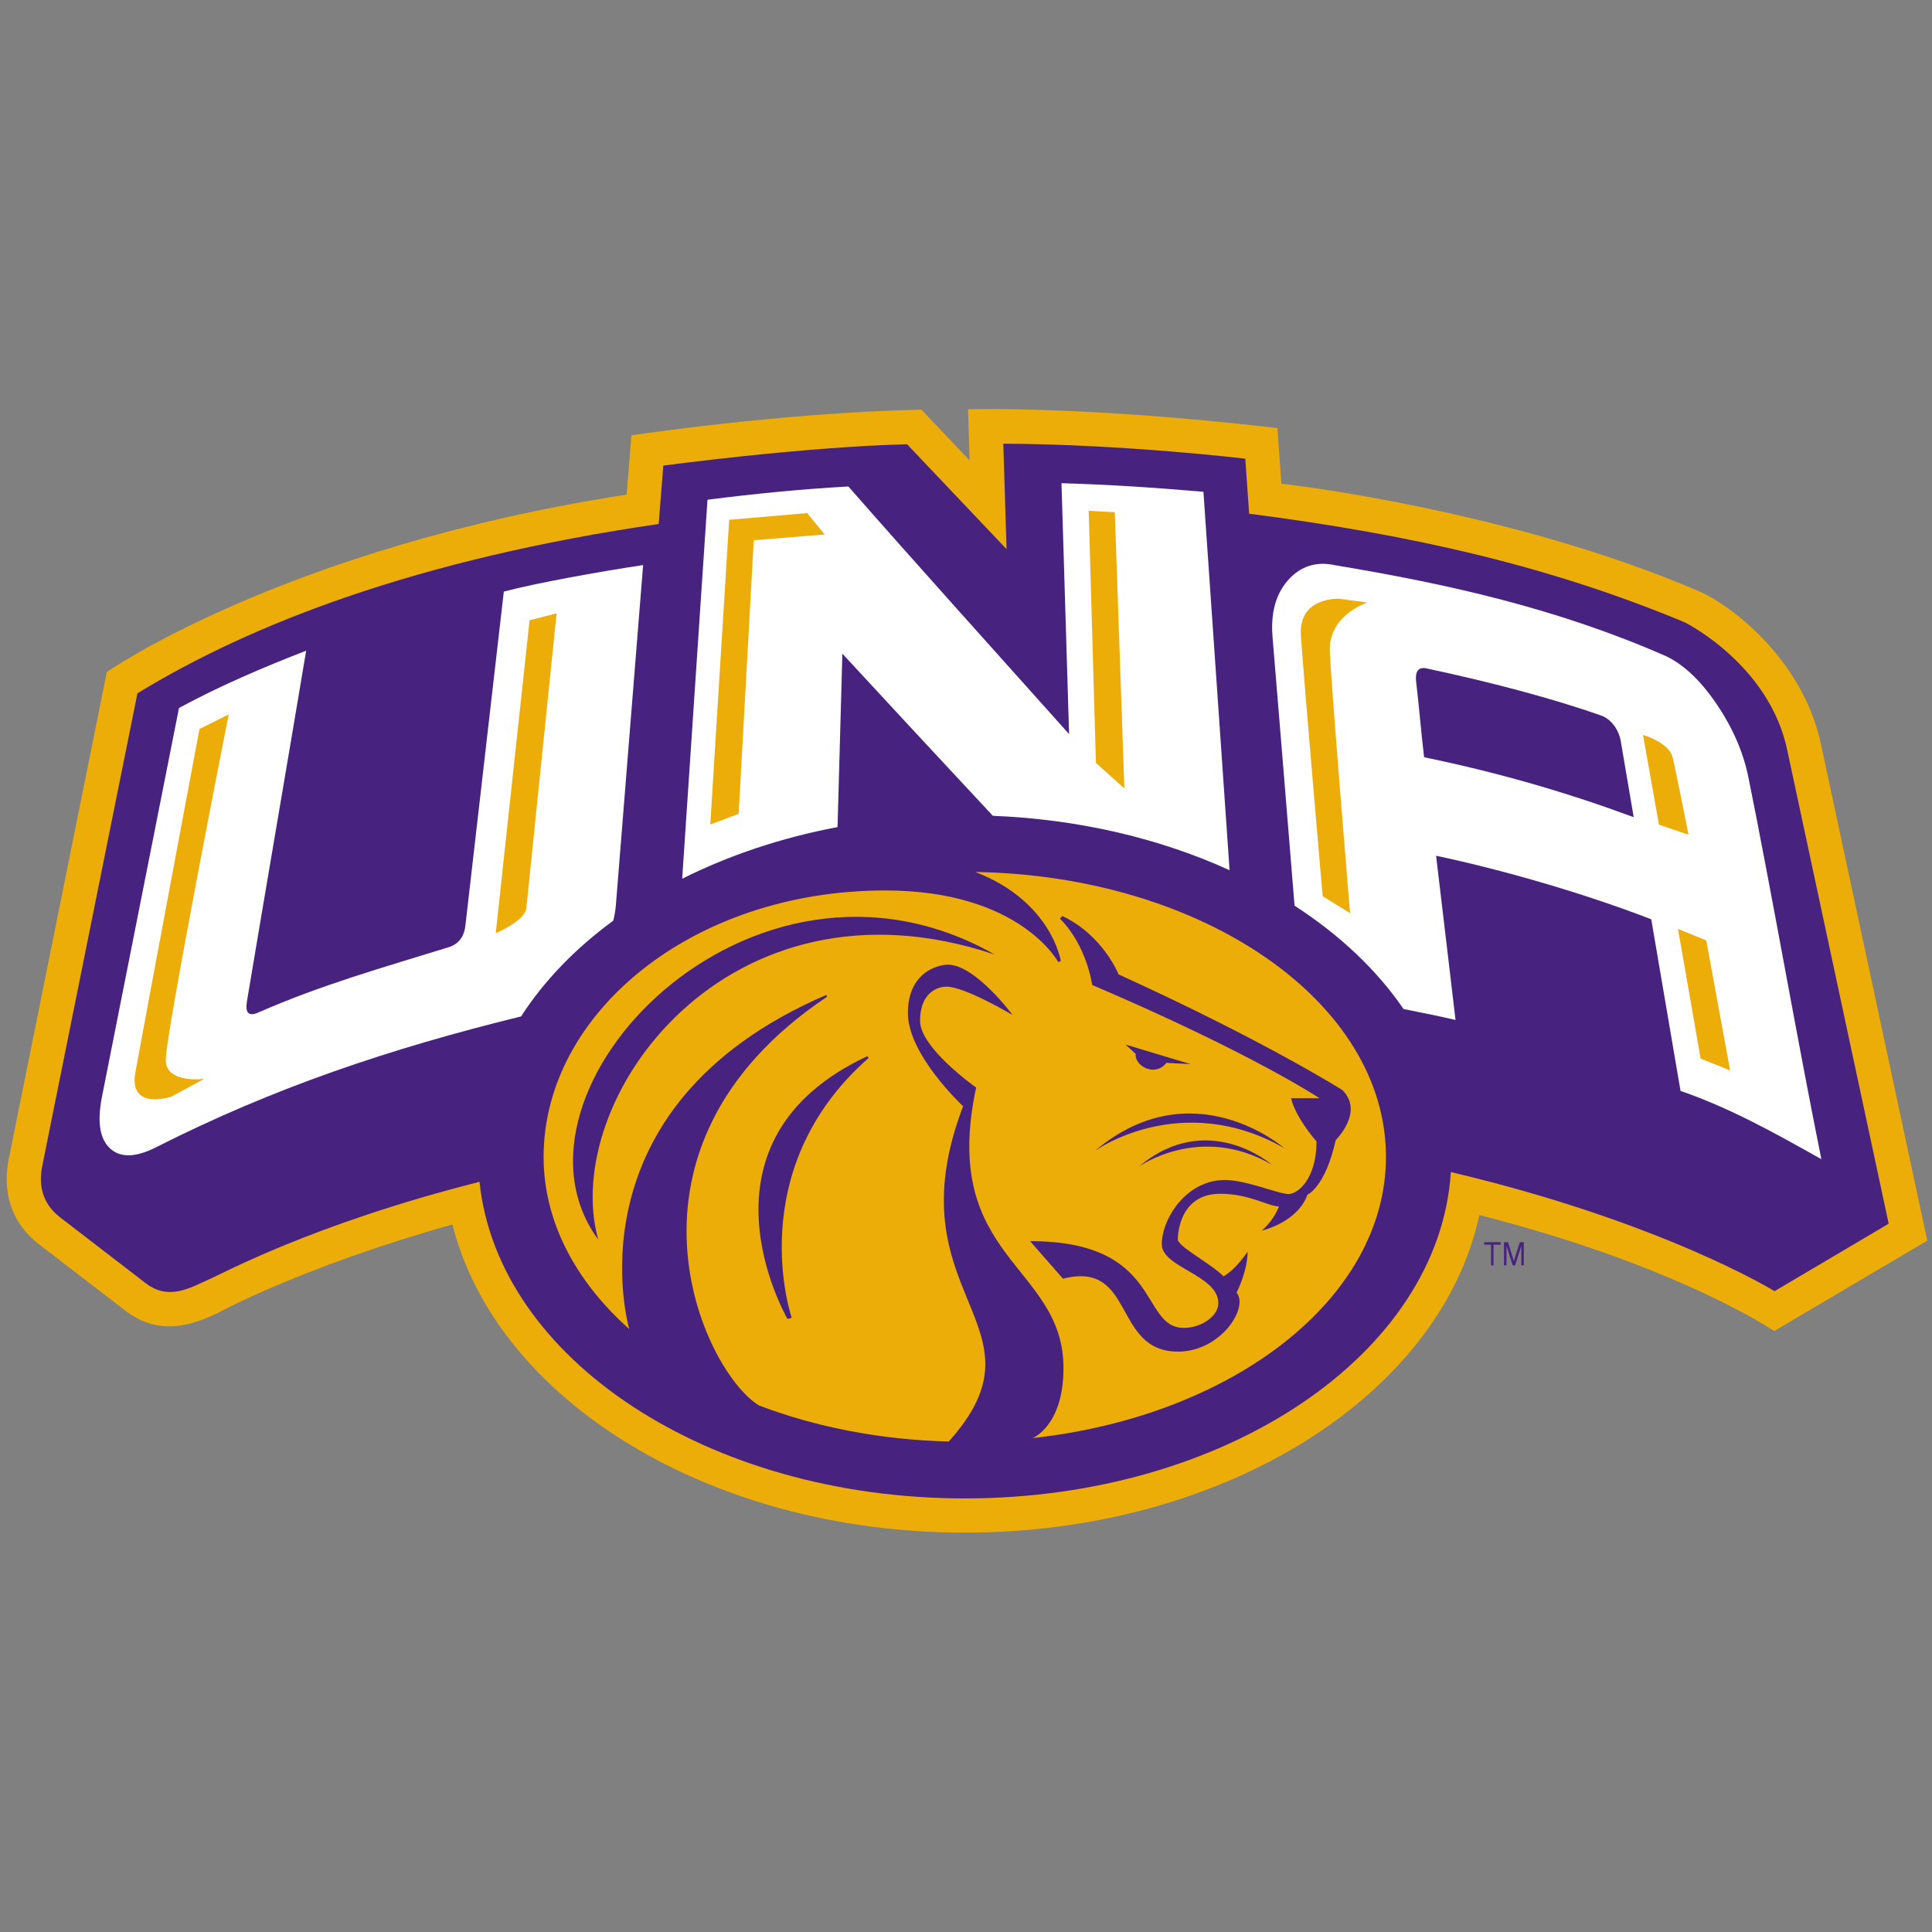 <?xml version="1.0" encoding="UTF-8"?>
<svg width="200px" height="200px" viewBox="0 0 200 200" version="1.1" xmlns="http://www.w3.org/2000/svg" xmlns:xlink="http://www.w3.org/1999/xlink">
    <rect x="0" y="0" width="200" height="200" fill="#808080" stroke="none"/>
    <!-- Generator: Sketch 54.1 (76490) - https://sketchapp.com -->
    <title>north-ala</title>
    <desc>Created with Sketch.</desc>
    <g id="north-ala" stroke="none" stroke-width="1" fill="none" fill-rule="evenodd">
        <g id="north-ala_BGL" transform="translate(0, 0)">
            <g id="north-ala" transform="translate(0, 42)">
                <g id="g10" transform="translate(100.058, 58.426) scale(-1, 1) rotate(-180) translate(-100.058, -58.426) translate(0.231, 0.194)" fill-rule="nonzero">
                    <g id="g12" transform="translate(0.416, 0)">
                        <path d="M198.865,30.227 L187.854,81.641 C185.94,90.583 178.27,96.142 175.348,97.401 C155.345,106.013 131.998,108.587 131.998,108.587 L131.594,114.344 C111.444,116.685 99.561,116.286 99.561,116.286 L99.725,110.993 L94.738,116.252 C80.087,115.935 64.714,113.588 64.714,113.588 L64.226,107.457 C28.877,101.99 10.414,89.098 10.414,89.098 L0.267,38.709 C-0.369,35.562 0.277,32.243 3.429,29.817 L12.311,22.991 C15.972,20.174 19.511,21.617 21.861,22.72 C21.861,22.72 30.578,27.514 46.188,31.899 C50.761,13.756 72.767,0 99.227,0 C126.159,0 148.477,14.251 152.495,32.874 C173.161,27.611 183.017,20.866 183.017,20.866 L198.865,30.227" id="path14" fill="#EDAD09"></path>
                        <path d="M194.869,31.98 L184.39,80.897 C182.578,89.858 173.77,94.227 173.77,94.227 C159.921,100.002 145.713,103.283 128.663,105.478 L128.265,111.175 C128.265,111.175 115.778,112.673 103.216,112.727 L103.552,101.809 L93.253,112.67 C82.331,112.389 68.019,110.459 68.019,110.459 L67.54,104.413 C42.553,100.779 25.294,94.057 13.58,86.884 L3.739,38.009 C3.406,36.398 3.459,34.262 5.586,32.629 L14.47,25.797 C16.844,23.983 19.138,25.392 20.921,26.188 C22.213,26.716 31.588,31.913 48.993,36.316 C50.881,17.994 72.649,3.541 99.228,3.541 C126.293,3.541 148.368,18.528 149.544,37.327 C171.471,32.147 183.055,24.997 183.055,24.997 L194.869,31.98" id="path16" fill="#47237F"></path>
                        <path d="M47.53,62.84 C47.393,61.657 46.808,60.914 45.782,60.597 C39.106,58.532 32.572,56.696 26.103,53.846 C25.108,53.406 24.715,53.781 24.915,54.991 C26.832,66.461 29.13,79.83 31.048,91.3 C26.523,89.545 22.053,87.629 17.882,85.368 C15.451,73.086 12.341,57.422 9.913,45.139 C9.401,42.558 9.663,40.774 10.743,39.778 C11.816,38.777 13.409,38.832 15.505,39.892 C27.685,46.06 39.665,50.09 53.296,53.44 C55.667,57.123 58.906,60.47 62.835,63.35 C62.973,63.885 63.067,64.431 63.111,64.989 C64.05,76.713 64.989,88.439 65.928,100.164 C61.232,99.453 54.809,98.294 51.508,97.416 C50.2,86.173 48.839,74.084 47.53,62.84" id="path18" fill="#FFFFFF"></path>
                        <path d="M109.238,108.637 C109.504,99.943 109.757,91.359 110.025,82.664 C101.884,91.766 94.296,100.177 87.175,108.298 C82.202,108.017 77.506,107.552 72.593,106.925 C71.731,93.96 70.84,80.722 69.973,67.691 C74.774,70.101 80.204,71.932 86.055,73.04 C86.222,79.024 86.389,85.008 86.555,90.989 C91.516,85.609 96.712,80.025 102.131,74.207 C111.138,73.847 119.51,71.826 126.638,68.573 C125.739,81.576 124.826,94.818 123.932,107.747 C118.927,108.178 114.289,108.492 109.238,108.637" id="path20" fill="#FFFFFF"></path>
                        <path d="M146.775,80.268 C146.489,82.628 146.239,85.698 145.955,88.056 C145.817,89.235 146.23,89.697 147.198,89.426 C153.447,88.098 160.102,86.363 165.215,84.545 C166.148,84.161 166.931,83.136 167.134,81.937 C167.549,79.534 168.062,76.469 168.473,74.064 C161.741,76.55 154.722,78.631 146.775,80.268 M180.343,78.21 C179.823,80.772 178.729,83.294 177.084,85.732 C175.439,88.165 173.69,89.844 171.797,90.743 C160.557,95.672 149.306,98.19 137.575,100.144 C135.569,100.591 133.921,100.006 132.673,98.578 C131.418,97.145 130.882,95.19 131.085,92.733 C131.823,83.905 132.605,74.175 133.365,64.903 C138.025,61.886 141.875,58.26 144.649,54.203 C146.47,53.851 148.264,53.477 150.03,53.072 C149.325,58.97 148.723,64.172 148.016,70.071 C154.684,68.668 163.21,66.23 170.29,63.494 C171.32,57.484 172.29,51.733 173.322,45.726 C178.433,43.97 183.099,41.359 187.9,38.659 C185.427,50.876 182.815,65.994 180.343,78.21" id="path22" fill="#FFFFFF"></path>
                        <path d="M131.002,38.099 C123.578,42.41 117.248,37.887 117.248,37.887 C124.361,43.874 131.002,38.099 131.002,38.099 L131.002,38.099 Z M132.275,39.824 C121.55,45.887 112.701,39.523 112.701,39.523 C122.815,48.044 132.275,39.824 132.275,39.824 L132.275,39.824 Z M115.876,50.523 L122.608,48.501 L120.092,48.631 C118.998,47.169 116.807,48.232 116.918,49.554 L115.876,50.523 Z M137.628,40.643 C136.525,35.707 134.702,34.992 134.702,34.992 C133.655,32.077 129.96,31.262 129.96,31.262 C131.261,32.354 131.751,33.766 131.751,33.766 C130.708,33.766 128.659,35.079 125.677,35.079 C121.567,35.079 121.279,31.081 121.279,30.351 C121.279,29.619 124.667,27.882 126.019,26.532 C127.344,27.293 128.503,29.092 128.503,29.092 C128.503,27.053 127.364,24.847 127.364,24.847 C128.659,23.271 125.703,18.738 121.303,18.738 C114.502,18.738 116.904,28.197 109.392,26.289 L105.986,30.175 C119.766,30.175 117.291,21.195 121.906,21.195 C123.734,21.195 125.477,22.427 125.477,23.748 C125.477,26.68 119.621,27.427 119.621,29.855 C119.621,32.428 122.097,36.504 126.159,36.504 C128.37,36.504 131.707,35.053 132.73,35.053 C133.754,35.053 135.638,36.681 135.638,40.502 C135.638,40.502 133.554,42.808 132.993,44.974 L135.943,44.974 C135.943,44.974 129.048,49.587 112.414,56.696 C112.414,56.696 111.887,60.748 109.081,63.555 L109.332,63.83 C113.565,61.818 115.149,57.788 115.149,57.788 C130.34,50.875 138.325,45.808 138.325,45.808 C140.59,43.541 137.628,40.643 137.628,40.643 L137.628,40.643 Z M61.274,30.347 C50.074,45.658 77.128,74.153 102.322,59.845 C74.728,69.089 57.28,44.924 61.274,30.347 L61.274,30.347 Z M81.309,22.241 L80.878,22.117 C80.878,22.117 70.18,40.476 89.138,49.317 L89.278,49.142 C76.055,37.508 81.309,22.241 81.309,22.241 L81.309,22.241 Z M100.311,68.391 C108.219,65.356 109.167,59.184 109.167,59.184 L108.908,59.055 C108.908,59.055 104.963,66.478 91.002,66.478 C70.93,66.478 55.627,53.687 55.627,38.903 C55.627,32.203 58.931,26.026 64.495,21.071 C64.495,21.071 57.754,43.967 84.874,55.653 L84.973,55.477 C61.539,39.785 72.066,16.772 77.917,13.166 C83.764,10.945 90.447,9.609 97.567,9.431 C108.483,21.573 91.542,24.455 99.052,44.139 C99.052,44.139 93.337,49.459 93.337,53.779 C93.337,58.099 96.548,58.795 97.483,58.795 C100.316,58.795 104.183,53.582 104.183,53.582 C104.183,53.582 99.233,56.518 97.362,56.518 C96.305,56.518 94.597,55.82 94.597,52.987 C94.597,50.155 100.402,46.075 100.402,46.075 C96.586,28.283 109.444,27.776 109.444,17.034 C109.444,11.04 106.256,9.788 106.256,9.788 C126.993,12.062 142.827,24.231 142.827,38.903 C142.827,54.947 123.892,68.001 100.311,68.391 L100.311,68.391 Z" id="path24" fill="#EDAD09"></path>
                        <path d="M20.004,83.193 C20.004,83.193 14.084,51.668 13.366,47.643 C12.648,43.62 17.091,45.132 17.091,45.132 L20.489,46.976 C20.489,46.976 16.593,46.441 16.513,48.873 C16.433,51.303 23.026,84.7 23.026,84.7 L20.004,83.193" id="path26" fill="#EDAD09"></path>
                        <path d="M50.672,62.059 C50.672,62.059 53.704,63.31 53.842,64.656 C53.98,66.002 56.973,95.169 56.973,95.169 L54.174,94.444 L50.672,62.059" id="path28" fill="#EDAD09"></path>
                        <polyline id="path30" fill="#EDAD09" points="112.053 105.777 112.801 79.689 115.747 77.034 114.758 105.635 112.053 105.777"></polyline>
                        <path d="M172.502,80.259 C172.111,81.826 169.436,82.577 169.436,82.577 L171.089,73.289 L174.146,72.248 C174.146,72.248 172.819,78.973 172.502,80.259" id="path32" fill="#EDAD09"></path>
                        <polyline id="path34" fill="#EDAD09" points="175.985 61.301 173.058 62.498 175.401 49.07 178.454 47.851 175.985 61.301"></polyline>
                        <polyline id="path36" fill="#EDAD09" points="74.837 104.849 72.881 73.306 75.818 74.411 77.383 102.735 84.714 103.327 82.919 105.545 74.837 104.849"></polyline>
                        <path d="M140.914,96.285 L137.989,96.675 C137.989,96.675 133.754,96.919 134.021,92.853 C134.286,88.788 136.272,65.884 136.272,65.884 L139.111,64.13 C139.111,64.13 137.052,88.931 137.015,91.363 C136.958,95.046 140.914,96.285 140.914,96.285" id="path38" fill="#EDAD09"></path>
                        <polyline id="path40" fill="#47237F" points="152.998 29.808 153.707 29.808 153.707 27.672 153.961 27.672 153.961 29.808 154.705 29.808 154.705 30.066 152.998 30.066 152.998 29.808"></polyline>
                        <polyline id="path42" fill="#47237F" points="156.685 30.064 156.07 28.119 155.46 30.064 155.046 30.064 155.046 27.672 155.303 27.672 155.303 29.705 155.944 27.672 156.2 27.672 156.841 29.705 156.841 27.672 157.096 27.672 157.096 30.064 156.685 30.064"></polyline>
                    </g>
                </g>
            </g>
        </g>
    </g>
</svg>